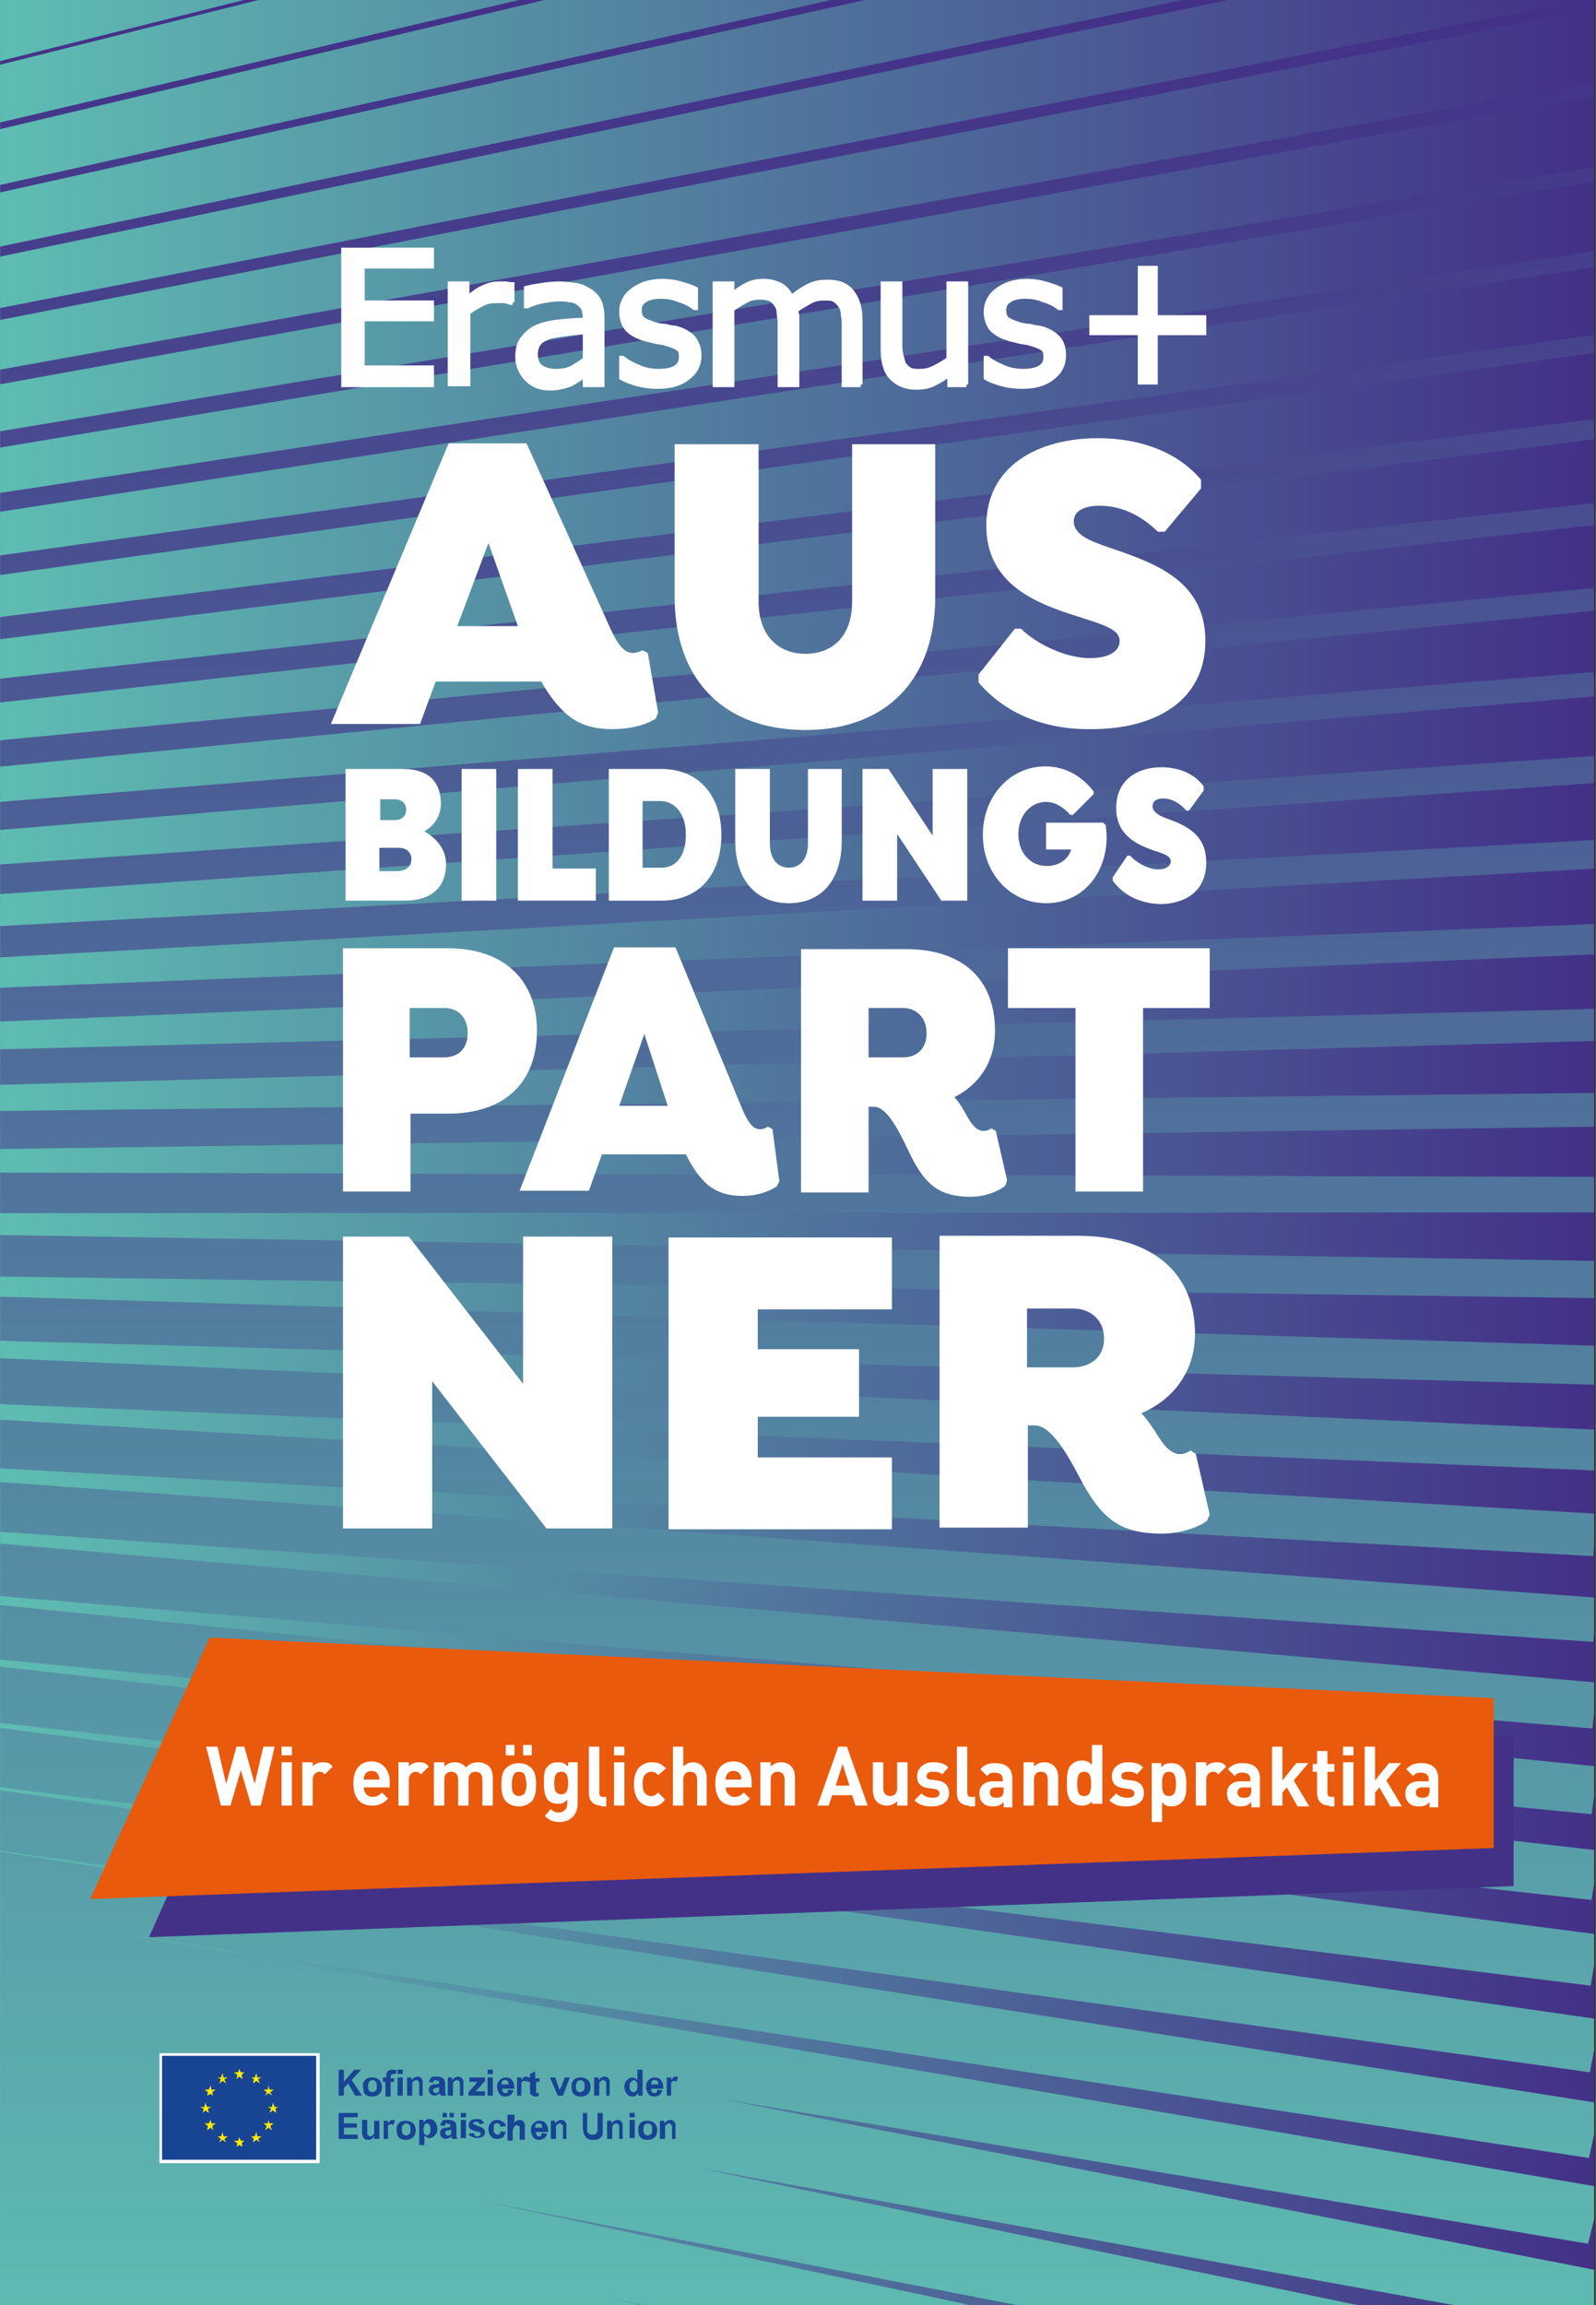 <?xml version="1.0" encoding="UTF-8"?>
<svg xmlns="http://www.w3.org/2000/svg" xmlns:xlink="http://www.w3.org/1999/xlink" version="1.1" width="1110" height="1603" viewBox="0 0 45372 65535"><rect x="0" y="0" width="45372" height="65535" fill="#333333" stroke="none"/><svg xmlns:xlink="http://www.w3.org/1999/xlink" version="1.1" id="Ebene_1" viewBox="0 0 184.3 266.2" style="enable-background:new 0 0 184.3 266.2;" space="preserve" width="45372" height="65535">
<style type="text/css">
	
		.st0{clip-path:url(#SVGID_00000127760115853262977760000015994371921129270452_);fill:url(#SVGID_00000018209846085374829500000017422002481177293244_);}
	.st1{clip-path:url(#SVGID_00000127760115853262977760000015994371921129270452_);}
	.st2{fill:url(#SVGID_00000047049926985915083750000014487255505615098284_);}
	.st3{fill:url(#SVGID_00000175312204841944766260000016858407778939786392_);}
	.st4{fill:url(#SVGID_00000162330155459644540770000005590937492663758736_);}
	.st5{fill:url(#SVGID_00000026135592117174136250000017242129494815796910_);}
	.st6{fill:url(#SVGID_00000101787928902021095440000015239683887790920068_);}
	.st7{fill:url(#SVGID_00000129897915135524899400000011681353536977389474_);}
	.st8{fill:url(#SVGID_00000060742707716072637800000001139460305085715335_);}
	.st9{fill:url(#SVGID_00000171702672287682874700000010467973761914015675_);}
	.st10{fill:url(#SVGID_00000121995728281003215060000007424623421972395652_);}
	.st11{fill:url(#SVGID_00000030480121543764845910000013872500725677278624_);}
	.st12{fill:url(#SVGID_00000163039807370422150600000004736657791010941057_);}
	.st13{fill:url(#SVGID_00000065777840803232484320000007035926579469045642_);}
	.st14{fill:url(#SVGID_00000057868324351182887830000001785349893543330445_);}
	.st15{fill:url(#SVGID_00000110448680525883627870000001021773388540819866_);}
	.st16{fill:url(#SVGID_00000078005590121523215810000006380947981185275269_);}
	.st17{fill:url(#SVGID_00000158714183376200644310000015532645052056973482_);}
	.st18{fill:url(#SVGID_00000090275653542201712000000013032685627786700972_);}
	.st19{fill:url(#SVGID_00000098943592160671412000000010166117627235905456_);}
	.st20{fill:url(#SVGID_00000167383112516389590240000003926521887545290922_);}
	.st21{fill:url(#SVGID_00000155133397348024414080000013699637256815197068_);}
	.st22{fill:url(#SVGID_00000071534045138772716090000002372070686868787617_);}
	.st23{fill:url(#SVGID_00000171692225626724810810000003783566540984830342_);}
	.st24{fill:url(#SVGID_00000122700641381635041270000000107124851993380023_);}
	.st25{fill:url(#SVGID_00000057146456141542057610000017029762909265308293_);}
	.st26{fill:url(#SVGID_00000100378666614016406980000011489520072166729401_);}
	.st27{fill:url(#SVGID_00000164499469642303057420000016863417678637675145_);}
	.st28{fill:url(#SVGID_00000090256962609720396110000018042203071549446820_);}
	.st29{fill:url(#SVGID_00000031196551005027065060000004006132101738386613_);}
	.st30{fill:url(#SVGID_00000123409178720045890140000005927975150764328872_);}
	.st31{fill:url(#SVGID_00000146464392240438955580000000006059044045966721_);}
	.st32{fill:#433188;}
	.st33{fill:#E95A0C;}
	.st34{fill:#FFFFFF;}
	.st35{fill:#FFFFFF;stroke:#FFFFFF;stroke-width:0.607;stroke-miterlimit:10;}
	.st36{fill:#174493;}
	.st37{fill:#FFEA00;}
	.st38{clip-path:url(#SVGID_00000113319859261170650080000016096016200051950480_);fill:#174493;}
</style>
<g>
	<defs>
		<rect id="SVGID_1_" width="184.1" height="266.2"/>
	</defs>
	
		<linearGradient id="SVGID_00000085233651149450177280000004435251467723133885_" gradientUnits="userSpaceOnUse" x1="0" y1="133.095" x2="184.138" y2="133.095">
		<stop offset="0" style="stop-color:#5EBDB2"/>
		<stop offset="0.538" style="stop-color:#4F6F9B"/>
		<stop offset="1" style="stop-color:#433088"/>
	</linearGradient>
	<use xlink:href="#SVGID_1_" style="overflow:visible;fill:url(#SVGID_00000085233651149450177280000004435251467723133885_);"/>
	<clipPath id="SVGID_00000013167177042324653750000002761894162171271590_">
		<use xlink:href="#SVGID_1_" style="overflow:visible;"/>
	</clipPath>
	
		<linearGradient id="SVGID_00000168118944955323683330000010508706567196461700_" gradientUnits="userSpaceOnUse" x1="0" y1="133.095" x2="184.138" y2="133.095">
		<stop offset="0" style="stop-color:#5EBDB2"/>
		<stop offset="0.538" style="stop-color:#4F6F9B"/>
		<stop offset="1" style="stop-color:#433088"/>
	</linearGradient>
	
		<rect style="clip-path:url(#SVGID_00000013167177042324653750000002761894162171271590_);fill:url(#SVGID_00000168118944955323683330000010508706567196461700_);" width="184.1" height="266.2"/>
	<g style="clip-path:url(#SVGID_00000013167177042324653750000002761894162171271590_);">
		
			<linearGradient id="SVGID_00000106855343130291991220000003136958318101519287_" gradientUnits="userSpaceOnUse" x1="91.449" y1="272.08" x2="91.449" y2="9.024319e-02">
			<stop offset="0" style="stop-color:#5EBDB2"/>
			<stop offset="0.538" style="stop-color:#4F6F9B"/>
			<stop offset="1" style="stop-color:#433088"/>
		</linearGradient>
		<polygon style="fill:url(#SVGID_00000106855343130291991220000003136958318101519287_);" points="99.8,289.1 183,308.7     185.4,301.3 85,277 183.1,298.8 185.4,291.5 70.5,265.4 183.2,288.9 185.3,281.8 55.8,254.2 183.3,279 185.2,272.1 80.4,250.3     183.4,269 185.1,262.3 83.4,242.4 183.4,259.1 185,252.6 12,223 183.5,249.2 184.9,242.9 -0.1,213.8 -1.8,220.9 0,221.1     -1.9,228.2 0,228.5 -2.1,235.5 0,235.9 -2.2,242.9 0,243.3 -2.3,250.2 0,250.7 -2.4,257.6 0,258.1 -2.5,264.9 0,265.5 -2.6,272.2     182.9,318.6 185.5,311   "/>
		
			<linearGradient id="SVGID_00000023967956417618583140000000612158242149681070_" gradientUnits="userSpaceOnUse" x1="91.546" y1="272.08" x2="91.546" y2="9.123805e-02">
			<stop offset="0" style="stop-color:#5EBDB2"/>
			<stop offset="0.538" style="stop-color:#4F6F9B"/>
			<stop offset="1" style="stop-color:#433088"/>
		</linearGradient>
		<polygon style="fill:url(#SVGID_00000023967956417618583140000000612158242149681070_);" points="184.8,233.2 -0.2,206.7     -1.7,213.5 183.6,239.3   "/>
		
			<linearGradient id="SVGID_00000044141724152802276010000006803271627515459500_" gradientUnits="userSpaceOnUse" x1="91.552" y1="272.079" x2="91.552" y2="9.320370e-02">
			<stop offset="0" style="stop-color:#5EBDB2"/>
			<stop offset="0.538" style="stop-color:#4F6F9B"/>
			<stop offset="1" style="stop-color:#433088"/>
		</linearGradient>
		<polygon style="fill:url(#SVGID_00000044141724152802276010000006803271627515459500_);" points="184.7,223.4 -0.3,199.5     -1.6,206.2 183.7,229.3   "/>
		
			<linearGradient id="SVGID_00000096045410977979163770000000381454982065850287_" gradientUnits="userSpaceOnUse" x1="91.566" y1="272.08" x2="91.566" y2="8.995710e-02">
			<stop offset="0" style="stop-color:#5EBDB2"/>
			<stop offset="0.538" style="stop-color:#4F6F9B"/>
			<stop offset="1" style="stop-color:#433088"/>
		</linearGradient>
		<polygon style="fill:url(#SVGID_00000096045410977979163770000000381454982065850287_);" points="184.7,213.7 -0.4,192.4     -1.5,198.8 183.8,219.4   "/>
		
			<linearGradient id="SVGID_00000041260914973180059640000016699530335890371489_" gradientUnits="userSpaceOnUse" x1="91.572" y1="272.08" x2="91.572" y2="8.874541e-02">
			<stop offset="0" style="stop-color:#5EBDB2"/>
			<stop offset="0.538" style="stop-color:#4F6F9B"/>
			<stop offset="1" style="stop-color:#433088"/>
		</linearGradient>
		<polygon style="fill:url(#SVGID_00000041260914973180059640000016699530335890371489_);" points="184.6,204 -0.5,185.3     -1.5,191.5 183.8,209.5   "/>
		
			<linearGradient id="SVGID_00000013884108240321072540000013390943565602814126_" gradientUnits="userSpaceOnUse" x1="91.585" y1="272.08" x2="91.585" y2="9.052387e-02">
			<stop offset="0" style="stop-color:#5EBDB2"/>
			<stop offset="0.538" style="stop-color:#4F6F9B"/>
			<stop offset="1" style="stop-color:#433088"/>
		</linearGradient>
		<polygon style="fill:url(#SVGID_00000013884108240321072540000013390943565602814126_);" points="184.5,194.3 -0.6,178.2     -1.4,184.2 183.9,199.6   "/>
		
			<linearGradient id="SVGID_00000129915727440081291910000002188428770136535953_" gradientUnits="userSpaceOnUse" x1="91.591" y1="272.081" x2="91.591" y2="8.818953e-02">
			<stop offset="0" style="stop-color:#5EBDB2"/>
			<stop offset="0.538" style="stop-color:#4F6F9B"/>
			<stop offset="1" style="stop-color:#433088"/>
		</linearGradient>
		<polygon style="fill:url(#SVGID_00000129915727440081291910000002188428770136535953_);" points="184.5,184.5 -0.6,171.1     -1.3,176.8 184,189.6   "/>
		
			<linearGradient id="SVGID_00000123428346483560508410000011068351248886111896_" gradientUnits="userSpaceOnUse" x1="91.601" y1="272.079" x2="91.601" y2="9.215140e-02">
			<stop offset="0" style="stop-color:#5EBDB2"/>
			<stop offset="0.538" style="stop-color:#4F6F9B"/>
			<stop offset="1" style="stop-color:#433088"/>
		</linearGradient>
		<polygon style="fill:url(#SVGID_00000123428346483560508410000011068351248886111896_);" points="184,179.7 184.4,174.8     -0.7,163.9 -1.2,169.5   "/>
		
			<linearGradient id="SVGID_00000112621392713946188720000001536362191907423920_" gradientUnits="userSpaceOnUse" x1="91.604" y1="272.075" x2="91.604" y2="9.787670e-02">
			<stop offset="0" style="stop-color:#5EBDB2"/>
			<stop offset="0.538" style="stop-color:#4F6F9B"/>
			<stop offset="1" style="stop-color:#433088"/>
		</linearGradient>
		<polygon style="fill:url(#SVGID_00000112621392713946188720000001536362191907423920_);" points="184.1,169.8 184.4,165.1     -0.8,156.8 -1.1,162.1   "/>
		
			<linearGradient id="SVGID_00000157265930760887634090000005914823127955723152_" gradientUnits="userSpaceOnUse" x1="91.614" y1="272.085" x2="91.614" y2="8.497775e-02">
			<stop offset="0" style="stop-color:#5EBDB2"/>
			<stop offset="0.538" style="stop-color:#4F6F9B"/>
			<stop offset="1" style="stop-color:#433088"/>
		</linearGradient>
		<polygon style="fill:url(#SVGID_00000157265930760887634090000005914823127955723152_);" points="184.1,159.9 184.3,155.4     -0.9,149.7 -1.1,154.8   "/>
		
			<linearGradient id="SVGID_00000114075890445485257530000007512391938088452018_" gradientUnits="userSpaceOnUse" x1="91.621" y1="272.079" x2="91.621" y2="9.289968e-02">
			<stop offset="0" style="stop-color:#5EBDB2"/>
			<stop offset="0.538" style="stop-color:#4F6F9B"/>
			<stop offset="1" style="stop-color:#433088"/>
		</linearGradient>
		<polygon style="fill:url(#SVGID_00000114075890445485257530000007512391938088452018_);" points="184.2,149.9 184.3,145.6     -0.9,142.6 -1,147.4   "/>
		
			<linearGradient id="SVGID_00000085931869819892293660000009066007120542181025_" gradientUnits="userSpaceOnUse" x1="91.63" y1="272.183" x2="91.63" y2="-1.838017e-02">
			<stop offset="0" style="stop-color:#5EBDB2"/>
			<stop offset="0.538" style="stop-color:#4F6F9B"/>
			<stop offset="1" style="stop-color:#433088"/>
		</linearGradient>
		<polygon style="fill:url(#SVGID_00000085931869819892293660000009066007120542181025_);" points="-1,140.1 184.2,140 184.2,135.9     -1,135.4   "/>
		
			<linearGradient id="SVGID_00000029733932929971445370000008995890904057664904_" gradientUnits="userSpaceOnUse" x1="91.624" y1="272.083" x2="91.624" y2="8.139320e-02">
			<stop offset="0" style="stop-color:#5EBDB2"/>
			<stop offset="0.538" style="stop-color:#4F6F9B"/>
			<stop offset="1" style="stop-color:#433088"/>
		</linearGradient>
		<polygon style="fill:url(#SVGID_00000029733932929971445370000008995890904057664904_);" points="184.2,126.2 -1,128.3     -0.9,132.7 184.3,130.1   "/>
		
			<linearGradient id="SVGID_00000126303577328916518160000009714365503741511300_" gradientUnits="userSpaceOnUse" x1="91.617" y1="272.08" x2="91.617" y2="8.436081e-02">
			<stop offset="0" style="stop-color:#5EBDB2"/>
			<stop offset="0.538" style="stop-color:#4F6F9B"/>
			<stop offset="1" style="stop-color:#433088"/>
		</linearGradient>
		<polygon style="fill:url(#SVGID_00000126303577328916518160000009714365503741511300_);" points="184.1,116.5 -1.1,121.2     -0.9,125.3 184.3,120.2   "/>
		
			<linearGradient id="SVGID_00000083073741795320371420000000791025212257332613_" gradientUnits="userSpaceOnUse" x1="91.611" y1="272.072" x2="91.611" y2="8.874112e-02">
			<stop offset="0" style="stop-color:#5EBDB2"/>
			<stop offset="0.538" style="stop-color:#4F6F9B"/>
			<stop offset="1" style="stop-color:#433088"/>
		</linearGradient>
		<polygon style="fill:url(#SVGID_00000083073741795320371420000000791025212257332613_);" points="184.1,106.7 -1.1,114.1     -0.8,118 184.3,110.2   "/>
		
			<linearGradient id="SVGID_00000021078363386924587990000004470993240366328461_" gradientUnits="userSpaceOnUse" x1="91.608" y1="272.072" x2="91.608" y2="8.945270e-02">
			<stop offset="0" style="stop-color:#5EBDB2"/>
			<stop offset="0.538" style="stop-color:#4F6F9B"/>
			<stop offset="1" style="stop-color:#433088"/>
		</linearGradient>
		<polygon style="fill:url(#SVGID_00000021078363386924587990000004470993240366328461_);" points="184.1,97 -1.1,107 -0.8,110.6     184.3,100.3   "/>
		
			<linearGradient id="SVGID_00000124150796857618680450000013267096484652148369_" gradientUnits="userSpaceOnUse" x1="91.604" y1="272.076" x2="91.604" y2="8.897051e-02">
			<stop offset="0" style="stop-color:#5EBDB2"/>
			<stop offset="0.538" style="stop-color:#4F6F9B"/>
			<stop offset="1" style="stop-color:#433088"/>
		</linearGradient>
		<polygon style="fill:url(#SVGID_00000124150796857618680450000013267096484652148369_);" points="184.1,87.3 -1.2,99.9     -0.8,103.3 184.4,90.4   "/>
		
			<linearGradient id="SVGID_00000074427610772633136920000003739535547181727414_" gradientUnits="userSpaceOnUse" x1="91.604" y1="272.076" x2="91.604" y2="8.837980e-02">
			<stop offset="0" style="stop-color:#5EBDB2"/>
			<stop offset="0.538" style="stop-color:#4F6F9B"/>
			<stop offset="1" style="stop-color:#433088"/>
		</linearGradient>
		<polygon style="fill:url(#SVGID_00000074427610772633136920000003739535547181727414_);" points="184,77.6 -1.2,92.7 -0.7,95.9     184.4,80.4   "/>
		
			<linearGradient id="SVGID_00000110468474832150512050000013529392226388389511_" gradientUnits="userSpaceOnUse" x1="91.604" y1="272.081" x2="91.604" y2="8.477510e-02">
			<stop offset="0" style="stop-color:#5EBDB2"/>
			<stop offset="0.538" style="stop-color:#4F6F9B"/>
			<stop offset="1" style="stop-color:#433088"/>
		</linearGradient>
		<polygon style="fill:url(#SVGID_00000110468474832150512050000013529392226388389511_);" points="184,67.9 -1.2,85.6 -0.7,88.6     184.4,70.5   "/>
		
			<linearGradient id="SVGID_00000013888563671345809550000002981619216329318054_" gradientUnits="userSpaceOnUse" x1="91.598" y1="272.081" x2="91.598" y2="8.479313e-02">
			<stop offset="0" style="stop-color:#5EBDB2"/>
			<stop offset="0.538" style="stop-color:#4F6F9B"/>
			<stop offset="1" style="stop-color:#433088"/>
		</linearGradient>
		<polygon style="fill:url(#SVGID_00000013888563671345809550000002981619216329318054_);" points="184,58.1 -1.2,78.5 -0.7,81.2     184.4,60.6   "/>
		
			<linearGradient id="SVGID_00000147216409864530867600000015183042480161556390_" gradientUnits="userSpaceOnUse" x1="91.601" y1="272.075" x2="91.601" y2="8.719165e-02">
			<stop offset="0" style="stop-color:#5EBDB2"/>
			<stop offset="0.538" style="stop-color:#4F6F9B"/>
			<stop offset="1" style="stop-color:#433088"/>
		</linearGradient>
		<polygon style="fill:url(#SVGID_00000147216409864530867600000015183042480161556390_);" points="184.4,50.7 184,48.4 -1.2,71.4     -0.7,73.9   "/>
		
			<linearGradient id="SVGID_00000065046047953380402910000005172201475349067947_" gradientUnits="userSpaceOnUse" x1="91.601" y1="272.074" x2="91.601" y2="8.782559e-02">
			<stop offset="0" style="stop-color:#5EBDB2"/>
			<stop offset="0.538" style="stop-color:#4F6F9B"/>
			<stop offset="1" style="stop-color:#433088"/>
		</linearGradient>
		<polygon style="fill:url(#SVGID_00000065046047953380402910000005172201475349067947_);" points="184.4,40.7 184,38.7 -1.2,64.3     -0.7,66.5   "/>
		
			<linearGradient id="SVGID_00000116205400376796140240000015663165615487983027_" gradientUnits="userSpaceOnUse" x1="91.601" y1="272.075" x2="91.601" y2="8.779812e-02">
			<stop offset="0" style="stop-color:#5EBDB2"/>
			<stop offset="0.538" style="stop-color:#4F6F9B"/>
			<stop offset="1" style="stop-color:#433088"/>
		</linearGradient>
		<polygon style="fill:url(#SVGID_00000116205400376796140240000015663165615487983027_);" points="184.4,30.8 184,29 -1.2,57.1     -0.7,59.2   "/>
		
			<linearGradient id="SVGID_00000183235941689123765900000011544329628199795087_" gradientUnits="userSpaceOnUse" x1="91.601" y1="272.079" x2="91.601" y2="8.706346e-02">
			<stop offset="0" style="stop-color:#5EBDB2"/>
			<stop offset="0.538" style="stop-color:#4F6F9B"/>
			<stop offset="1" style="stop-color:#433088"/>
		</linearGradient>
		<polygon style="fill:url(#SVGID_00000183235941689123765900000011544329628199795087_);" points="184.4,20.9 184,19.3 -1.2,50     -0.7,51.8   "/>
		
			<linearGradient id="SVGID_00000056401663299134787640000016384143117929619855_" gradientUnits="userSpaceOnUse" x1="91.604" y1="272.08" x2="91.604" y2="8.705773e-02">
			<stop offset="0" style="stop-color:#5EBDB2"/>
			<stop offset="0.538" style="stop-color:#4F6F9B"/>
			<stop offset="1" style="stop-color:#433088"/>
		</linearGradient>
		<polygon style="fill:url(#SVGID_00000056401663299134787640000016384143117929619855_);" points="184.4,11 184,9.5 -1.2,42.9     -0.7,44.5   "/>
		
			<linearGradient id="SVGID_00000076603382493654371900000004649152522132541827_" gradientUnits="userSpaceOnUse" x1="91.604" y1="272.076" x2="91.604" y2="8.718882e-02">
			<stop offset="0" style="stop-color:#5EBDB2"/>
			<stop offset="0.538" style="stop-color:#4F6F9B"/>
			<stop offset="1" style="stop-color:#433088"/>
		</linearGradient>
		<polygon style="fill:url(#SVGID_00000076603382493654371900000004649152522132541827_);" points="184.4,1 184,-0.2 -1.2,35.8     -0.8,37.1   "/>
		
			<linearGradient id="SVGID_00000144338053039372156930000006851889364001768837_" gradientUnits="userSpaceOnUse" x1="91.608" y1="272.075" x2="91.608" y2="8.700173e-02">
			<stop offset="0" style="stop-color:#5EBDB2"/>
			<stop offset="0.538" style="stop-color:#4F6F9B"/>
			<stop offset="1" style="stop-color:#433088"/>
		</linearGradient>
		<polygon style="fill:url(#SVGID_00000144338053039372156930000006851889364001768837_);" points="184.4,-8.9 184.1,-9.9     -1.1,28.7 -0.8,29.8   "/>
		
			<linearGradient id="SVGID_00000031894728222632212850000014079557865520224926_" gradientUnits="userSpaceOnUse" x1="91.611" y1="272.077" x2="91.611" y2="8.696473e-02">
			<stop offset="0" style="stop-color:#5EBDB2"/>
			<stop offset="0.538" style="stop-color:#4F6F9B"/>
			<stop offset="1" style="stop-color:#433088"/>
		</linearGradient>
		<polygon style="fill:url(#SVGID_00000031894728222632212850000014079557865520224926_);" points="184.3,-18.8 184.1,-19.6     -1.1,21.6 -0.8,22.4   "/>
		
			<linearGradient id="SVGID_00000009554015994126870400000002915963747136096135_" gradientUnits="userSpaceOnUse" x1="91.617" y1="272.078" x2="91.617" y2="8.753497e-02">
			<stop offset="0" style="stop-color:#5EBDB2"/>
			<stop offset="0.538" style="stop-color:#4F6F9B"/>
			<stop offset="1" style="stop-color:#433088"/>
		</linearGradient>
		<polygon style="fill:url(#SVGID_00000009554015994126870400000002915963747136096135_);" points="184.3,-28.8 184.1,-29.3     -1.1,14.4 -0.8,15.1   "/>
		
			<linearGradient id="SVGID_00000105396103291355073770000002151649182532365229_" gradientUnits="userSpaceOnUse" x1="91.617" y1="272.075" x2="91.617" y2="8.712082e-02">
			<stop offset="0" style="stop-color:#5EBDB2"/>
			<stop offset="0.538" style="stop-color:#4F6F9B"/>
			<stop offset="1" style="stop-color:#433088"/>
		</linearGradient>
		<polygon style="fill:url(#SVGID_00000105396103291355073770000002151649182532365229_);" points="184.3,-38.7 184.2,-39.1 -1,7.3     -0.9,7.7   "/>
	</g>
</g>
<g>
	<polygon class="st32" points="30.6,193.5 174.8,200.5 174.8,217.8 17.2,223.7  "/>
	<polygon class="st33" points="24.2,189.1 172.5,196.1 172.5,213.4 10.4,219.3  "/>
	<g>
		<path class="st34" d="M30.1,208.5H29l-1.2-4.1l-1.2,4.1h-1.1l-1.7-6.8h1.3l1,4.3l1.2-4.3h0.9l1.2,4.3l1-4.3h1.3L30.1,208.5z"/>
		<path class="st34" d="M32.5,202.7v-1h1.2v1H32.5z M32.5,208.5v-5h1.2v5H32.5z"/>
		<path class="st34" d="M37.5,204.9c-0.2-0.2-0.3-0.3-0.6-0.3c-0.4,0-0.8,0.3-0.8,0.9v3h-1.2v-5h1.2v0.5c0.2-0.3,0.7-0.5,1.2-0.5    c0.5,0,0.8,0.1,1.1,0.5L37.5,204.9z"/>
		<path class="st34" d="M42,206.4c0,0.6,0.4,1.1,1,1.1c0.5,0,0.8-0.2,1.1-0.5l0.7,0.7c-0.5,0.5-0.9,0.8-1.8,0.8    c-1.1,0-2.2-0.5-2.2-2.6c0-1.6,0.8-2.5,2.1-2.5c1.3,0,2.1,1,2.1,2.4v0.6H42z M43.7,205c-0.1-0.3-0.4-0.5-0.8-0.5    c-0.4,0-0.7,0.2-0.8,0.5c-0.1,0.2-0.1,0.3-0.1,0.5h1.8C43.8,205.3,43.8,205.2,43.7,205z"/>
		<path class="st34" d="M48.6,204.9c-0.2-0.2-0.3-0.3-0.6-0.3c-0.4,0-0.8,0.3-0.8,0.9v3h-1.2v-5h1.2v0.5c0.2-0.3,0.7-0.5,1.2-0.5    c0.5,0,0.8,0.1,1.1,0.5L48.6,204.9z"/>
		<path class="st34" d="M55.7,208.5v-3c0-0.7-0.4-0.9-0.8-0.9c-0.4,0-0.8,0.2-0.8,0.9v3h-1.2v-3c0-0.7-0.4-0.9-0.8-0.9    c-0.4,0-0.8,0.2-0.8,0.9v3h-1.2v-5h1.2v0.5c0.3-0.3,0.7-0.5,1.2-0.5c0.5,0,1,0.2,1.3,0.6c0.4-0.4,0.8-0.6,1.4-0.6    c0.5,0,0.9,0.2,1.2,0.4c0.4,0.4,0.5,0.9,0.5,1.4v3.2H55.7z"/>
		<path class="st34" d="M61.4,208c-0.3,0.3-0.8,0.6-1.5,0.6c-0.7,0-1.2-0.3-1.5-0.6c-0.4-0.5-0.5-1-0.5-1.9c0-0.9,0.1-1.5,0.5-1.9    c0.3-0.3,0.8-0.6,1.5-0.6c0.7,0,1.2,0.3,1.5,0.6c0.4,0.5,0.5,1,0.5,1.9C61.9,206.9,61.8,207.5,61.4,208z M58.4,202.7v-1.2h1v1.2    H58.4z M60.5,204.8c-0.1-0.1-0.3-0.2-0.6-0.2s-0.4,0.1-0.5,0.2c-0.2,0.3-0.3,0.7-0.3,1.2c0,0.5,0,1,0.3,1.2    c0.1,0.1,0.3,0.2,0.5,0.2s0.4-0.1,0.6-0.2c0.2-0.3,0.3-0.7,0.3-1.2C60.7,205.5,60.7,205.1,60.5,204.8z M60.4,202.7v-1.2h1v1.2    H60.4z"/>
		<path class="st34" d="M64.6,210.4c-0.7,0-1.2-0.2-1.7-0.7l0.7-0.8c0.3,0.3,0.5,0.4,0.9,0.4c0.7,0,1-0.5,1-1v-0.5    c-0.3,0.4-0.7,0.5-1.1,0.5c-0.5,0-0.9-0.2-1.1-0.4c-0.4-0.5-0.5-1.1-0.5-2c0-0.9,0-1.5,0.5-2c0.3-0.3,0.7-0.4,1.1-0.4    c0.5,0,0.8,0.1,1.2,0.5v-0.5h1.1v4.8C66.7,209.5,65.9,210.4,64.6,210.4z M64.8,204.6c-0.7,0-0.8,0.6-0.8,1.3s0.1,1.3,0.8,1.3    c0.7,0,0.8-0.6,0.8-1.3S65.5,204.6,64.8,204.6z"/>
		<path class="st34" d="M69.4,208.5c-1,0-1.4-0.7-1.4-1.4v-5.4h1.2v5.3c0,0.3,0.1,0.5,0.4,0.5H70v1.1H69.4z"/>
		<path class="st34" d="M70.9,202.7v-1h1.2v1H70.9z M70.9,208.5v-5h1.2v5H70.9z"/>
		<path class="st34" d="M75.3,208.6c-0.9,0-2.1-0.5-2.1-2.6c0-2,1.2-2.5,2.1-2.5c0.7,0,1.1,0.2,1.6,0.7L76,205    c-0.2-0.3-0.5-0.4-0.8-0.4c-0.3,0-0.5,0.1-0.7,0.3c-0.2,0.2-0.3,0.6-0.3,1.1s0.1,0.9,0.3,1.1c0.2,0.2,0.4,0.3,0.7,0.3    c0.3,0,0.5-0.1,0.8-0.4l0.8,0.8C76.4,208.4,75.9,208.6,75.3,208.6z"/>
		<path class="st34" d="M80.5,208.5v-3c0-0.7-0.4-0.9-0.8-0.9c-0.4,0-0.8,0.2-0.8,0.9v3h-1.2v-6.8h1.2v2.3c0.3-0.3,0.7-0.5,1.1-0.5    c1,0,1.6,0.8,1.6,1.8v3.2H80.5z"/>
		<path class="st34" d="M83.8,206.4c0,0.6,0.4,1.1,1,1.1c0.5,0,0.8-0.2,1.1-0.5l0.7,0.7c-0.5,0.5-0.9,0.8-1.8,0.8    c-1.1,0-2.2-0.5-2.2-2.6c0-1.6,0.8-2.5,2.1-2.5c1.3,0,2.1,1,2.1,2.4v0.6H83.8z M85.5,205c-0.1-0.3-0.4-0.5-0.8-0.5    c-0.4,0-0.7,0.2-0.8,0.5c-0.1,0.2-0.1,0.3-0.1,0.5h1.8C85.6,205.3,85.6,205.2,85.5,205z"/>
		<path class="st34" d="M90.6,208.5v-3c0-0.7-0.4-0.9-0.8-0.9c-0.4,0-0.8,0.2-0.8,0.9v3h-1.2v-5H89v0.5c0.3-0.3,0.7-0.5,1.2-0.5    c0.5,0,0.9,0.2,1.1,0.4c0.4,0.4,0.5,0.9,0.5,1.4v3.2H90.6z"/>
		<path class="st34" d="M98.8,208.5l-0.4-1.2h-2.3l-0.4,1.2h-1.3l2.4-6.8h1l2.4,6.8H98.8z M97.3,203.7l-0.8,2.5h1.6L97.3,203.7z"/>
		<path class="st34" d="M103.6,208.5v-0.5c-0.3,0.3-0.7,0.5-1.2,0.5c-0.5,0-0.9-0.2-1.1-0.4c-0.4-0.4-0.5-0.9-0.5-1.4v-3.2h1.2v3    c0,0.7,0.4,0.9,0.8,0.9c0.4,0,0.8-0.2,0.8-0.9v-3h1.2v5H103.6z"/>
		<path class="st34" d="M107.6,208.6c-0.7,0-1.4-0.1-2-0.7l0.8-0.8c0.4,0.4,0.9,0.5,1.3,0.5c0.4,0,0.8-0.1,0.8-0.5    c0-0.2-0.1-0.4-0.5-0.5l-0.7-0.1c-0.9-0.1-1.4-0.5-1.4-1.4c0-1,0.9-1.6,1.8-1.6c0.7,0,1.4,0.1,1.8,0.6l-0.7,0.8    c-0.3-0.3-0.7-0.3-1.1-0.3c-0.5,0-0.7,0.2-0.7,0.5c0,0.2,0.1,0.4,0.5,0.4l0.7,0.1c0.9,0.1,1.4,0.6,1.4,1.5    C109.6,208.1,108.7,208.6,107.6,208.6z"/>
		<path class="st34" d="M111.9,208.5c-1,0-1.4-0.7-1.4-1.4v-5.4h1.2v5.3c0,0.3,0.1,0.5,0.4,0.5h0.5v1.1H111.9z"/>
		<path class="st34" d="M115.9,208.5v-0.4c-0.3,0.3-0.6,0.5-1.2,0.5c-0.5,0-0.9-0.1-1.2-0.4c-0.3-0.3-0.4-0.7-0.4-1.1    c0-0.8,0.5-1.4,1.6-1.4h1.1v-0.2c0-0.5-0.3-0.8-0.9-0.8c-0.5,0-0.7,0.1-0.9,0.4l-0.8-0.8c0.5-0.5,0.9-0.7,1.7-0.7    c1.3,0,2,0.6,2,1.8v3.3H115.9z M115.9,206.4h-0.9c-0.4,0-0.7,0.2-0.7,0.6c0,0.3,0.2,0.6,0.7,0.6c0.3,0,0.5,0,0.7-0.2    c0.1-0.1,0.2-0.3,0.2-0.6V206.4z"/>
		<path class="st34" d="M121,208.5v-3c0-0.7-0.4-0.9-0.8-0.9c-0.4,0-0.8,0.2-0.8,0.9v3h-1.2v-5h1.2v0.5c0.3-0.3,0.7-0.5,1.2-0.5    c0.5,0,0.9,0.2,1.1,0.4c0.4,0.4,0.5,0.9,0.5,1.4v3.2H121z"/>
		<path class="st34" d="M126.1,208.5v-0.5c-0.3,0.4-0.7,0.5-1.2,0.5c-0.5,0-0.9-0.2-1.2-0.5c-0.5-0.5-0.5-1.4-0.5-2.1    c0-0.7,0-1.6,0.5-2.1c0.3-0.3,0.7-0.5,1.2-0.5c0.5,0,0.8,0.1,1.2,0.5v-2.3h1.2v6.8H126.1z M125.2,204.6c-0.7,0-0.8,0.6-0.8,1.4    c0,0.8,0.1,1.4,0.8,1.4c0.7,0,0.8-0.6,0.8-1.4C126,205.2,125.9,204.6,125.2,204.6z"/>
		<path class="st34" d="M130.1,208.6c-0.7,0-1.4-0.1-2-0.7l0.8-0.8c0.4,0.4,0.9,0.5,1.3,0.5c0.4,0,0.8-0.1,0.8-0.5    c0-0.2-0.1-0.4-0.5-0.5l-0.7-0.1c-0.9-0.1-1.4-0.5-1.4-1.4c0-1,0.9-1.6,1.8-1.6c0.7,0,1.4,0.1,1.8,0.6l-0.7,0.8    c-0.3-0.3-0.7-0.3-1.1-0.3c-0.5,0-0.7,0.2-0.7,0.5c0,0.2,0.1,0.4,0.5,0.4l0.7,0.1c0.9,0.1,1.4,0.6,1.4,1.5    C132.1,208.1,131.2,208.6,130.1,208.6z"/>
		<path class="st34" d="M136.5,208.1c-0.3,0.3-0.7,0.5-1.2,0.5c-0.5,0-0.8-0.1-1.1-0.5v2.3H133v-6.8h1.1v0.5    c0.3-0.4,0.7-0.5,1.2-0.5c0.5,0,0.9,0.2,1.2,0.5c0.5,0.5,0.5,1.4,0.5,2.1C137,206.8,137,207.6,136.5,208.1z M135,204.6    c-0.7,0-0.8,0.6-0.8,1.4c0,0.8,0.1,1.4,0.8,1.4c0.7,0,0.8-0.6,0.8-1.4C135.8,205.2,135.7,204.6,135,204.6z"/>
		<path class="st34" d="M140.7,204.9c-0.2-0.2-0.3-0.3-0.6-0.3c-0.4,0-0.8,0.3-0.8,0.9v3h-1.2v-5h1.2v0.5c0.2-0.3,0.7-0.5,1.2-0.5    c0.5,0,0.8,0.1,1.1,0.5L140.7,204.9z"/>
		<path class="st34" d="M144.5,208.5v-0.4c-0.3,0.3-0.6,0.5-1.2,0.5c-0.5,0-0.9-0.1-1.2-0.4c-0.3-0.3-0.4-0.7-0.4-1.1    c0-0.8,0.5-1.4,1.6-1.4h1.1v-0.2c0-0.5-0.3-0.8-0.9-0.8c-0.5,0-0.7,0.1-0.9,0.4l-0.8-0.8c0.5-0.5,0.9-0.7,1.7-0.7    c1.3,0,2,0.6,2,1.8v3.3H144.5z M144.5,206.4h-0.9c-0.4,0-0.7,0.2-0.7,0.6c0,0.3,0.2,0.6,0.7,0.6c0.3,0,0.5,0,0.7-0.2    c0.1-0.1,0.2-0.3,0.2-0.6V206.4z"/>
		<path class="st34" d="M149.8,208.5l-1.2-2.1l-0.5,0.6v1.5h-1.2v-6.8h1.2v3.9l1.6-2h1.4l-1.7,2l1.8,3H149.8z"/>
		<path class="st34" d="M153.5,208.5c-1,0-1.4-0.7-1.4-1.4v-2.5h-0.5v-0.9h0.5v-1.5h1.2v1.5h0.8v0.9h-0.8v2.4c0,0.3,0.1,0.5,0.4,0.5    h0.4v1.1H153.5z"/>
		<path class="st34" d="M155.1,202.7v-1h1.2v1H155.1z M155.1,208.5v-5h1.2v5H155.1z"/>
		<path class="st34" d="M160.5,208.5l-1.2-2.1l-0.5,0.6v1.5h-1.2v-6.8h1.2v3.9l1.6-2h1.4l-1.7,2l1.8,3H160.5z"/>
		<path class="st34" d="M165.1,208.5v-0.4c-0.3,0.3-0.6,0.5-1.2,0.5c-0.5,0-0.9-0.1-1.2-0.4c-0.3-0.3-0.4-0.7-0.4-1.1    c0-0.8,0.5-1.4,1.6-1.4h1.1v-0.2c0-0.5-0.3-0.8-0.9-0.8c-0.5,0-0.7,0.1-0.9,0.4l-0.8-0.8c0.5-0.5,0.9-0.7,1.7-0.7    c1.3,0,2,0.6,2,1.8v3.3H165.1z M165.1,206.4h-0.9c-0.4,0-0.7,0.2-0.7,0.6c0,0.3,0.2,0.6,0.7,0.6c0.3,0,0.5,0,0.7-0.2    c0.1-0.1,0.2-0.3,0.2-0.6V206.4z"/>
	</g>
</g>
<g>
	<g>
		<path class="st34" d="M51.5,99.8c0,2.4-1.4,4.2-4.8,4.2h-6.8V88.8h6.6c3.3,0,4.4,1.8,4.4,4c0,1.6-0.9,2.6-1.9,3.2    C50.2,96.7,51.5,97.9,51.5,99.8z M45.6,92.3h-1.7v2.4h1.7c0.7,0,1.3-0.4,1.3-1.2S46.3,92.3,45.6,92.3z M47.5,99.2    c0-0.8-0.6-1.3-1.5-1.3h-2.2v2.7h2.2C47,100.5,47.5,100,47.5,99.2z"/>
		<path class="st34" d="M57.3,88.8V104h-4V88.8H57.3z"/>
		<path class="st34" d="M68.8,104h-9V88.8h4v11.5h5V104z"/>
		<path class="st34" d="M88.9,88.8v8.6c0,1.8,0.9,2.8,2.2,2.8c1.3,0,2.2-1,2.2-2.8v-8.6h3.9v8.3c0,4.6-2.4,7.2-6.1,7.2    s-6.2-2.6-6.2-7.2v-8.3H88.9z"/>
		<path class="st34" d="M111.7,88.8V104h-3l-5.1-7.7v7.7h-4V88.8h3l5.1,7.7v-7.7H111.7z"/>
		<path class="st34" d="M127.8,96.6c0,4.3-2.8,7.7-7,7.7c-4.1,0-7.3-3.4-7.3-7.9c0-4.5,3.2-7.9,7.2-7.9c2.4,0,4.3,1.2,5.6,2.9v0.3    l-2.4,2.4h-0.3c-0.7-0.8-1.7-1.5-2.8-1.5c-1.8,0-3.2,1.6-3.2,3.7c0,2.1,1.3,3.7,3.3,3.7c1.2,0,2.4-0.6,2.8-1.9h-2.9V95h6.6    l0.3,0.3C127.7,95.6,127.8,96.2,127.8,96.6z"/>
		<path class="st34" d="M128.5,101.7v-0.4l1.7-2.5h0.3c0.7,0.8,2.1,1.6,3.3,1.6c0.8,0,1.4-0.4,1.4-0.9c0-0.7-0.8-0.9-2-1.3    c-2-0.7-4.3-1.8-4.3-4.9c0-3.2,2.4-4.7,5.2-4.7c2,0,3.8,0.7,4.9,2.2v0.5l-1.7,2.3H137c-0.5-0.6-1.5-1.4-2.7-1.4    c-0.7,0-1.2,0.3-1.2,0.9c0,0.7,0.8,1.1,1.6,1.4c2.2,0.8,4.6,1.8,4.6,5.1c0,3.3-2.4,4.8-5.4,4.8    C131.9,104.3,129.9,103.6,128.5,101.7z"/>
		<path class="st34" d="M62,119c0,5.8-3.5,9.6-10.3,9.6h-4.3v9h-7.8v-28.1h12.1C58.3,109.5,62,113.3,62,119z M54,119.3    c0-1.9-1.2-2.9-2.7-2.9h-4v5.7h4C52.8,122.1,54,121.2,54,119.3z"/>
		<path class="st34" d="M116.3,136.3l-0.2,0.6c-0.8,0.7-2.4,1.3-4,1.3c-3.5,0-5.2-1.3-6.9-4.7c-0.9-1.8-2.5-5.7-4.3-5.7h-0.6v9.9    h-7.8v-28.1h12.1c6.7,0,10.3,3.6,10.3,9.4c0,3.7-1.9,6.3-4.7,7.7c0.4,0.4,0.8,1,1.2,1.7c0.6,1.1,1.2,2.2,2.2,2.2    c0.4,0,0.7-0.2,0.9-0.3l0.5,0.3L116.3,136.3z M104.3,122.1c1.5,0,2.7-0.9,2.7-2.8c0-1.9-1.3-2.9-2.7-2.9h-4v5.7H104.3z"/>
		<path class="st34" d="M132,116.4v21.2h-7.8v-21.2h-7.8v-6.9h23.3v6.9H132z"/>
		<path class="st34" d="M76,82.3L75.7,83c-1.3,0.8-3.1,1.2-5,1.2c-2.1,0-3.7-0.5-5-1.5c-1.1-0.9-2.2-2.2-3.2-4H50.3l-1.8,4.9H38.2    l13.6-32.4h9l9.6,21.2c1.1,2.5,1.9,3,2.7,3c0.4,0,0.9-0.2,1.1-0.3l0.6,0.3L76,82.3z M52.8,72.3h7l-3.4-9.6L52.8,72.3z"/>
		<path class="st34" d="M87.6,51.3v18.2c0,3.8,2.2,6,5.4,6c3.2,0,5.4-2.1,5.4-6V51.3h9.6v17.6c0,9.7-5.8,15.4-15,15.4    c-9.2,0-15.1-5.6-15.1-15.4V51.3H87.6z"/>
		<path class="st34" d="M113,78.8v-0.9l4.2-5.3h0.7c1.7,1.7,5.1,3.4,8,3.4c2,0,3.4-0.7,3.4-2c0-1.4-2.1-1.9-4.8-2.8    c-4.8-1.5-10.6-3.7-10.6-10.5c0-6.9,6-10.1,12.9-10.1c4.9,0,9.2,1.6,11.9,4.8v1l-4.2,5h-0.8c-1.3-1.3-3.6-3-6.7-3    c-1.8,0-3,0.6-3,1.8c0,1.6,2,2.3,4,3c5.3,1.8,11.2,3.8,11.2,10.8c0,7-5.9,10.2-13.1,10.2C121.2,84.3,116.3,82.7,113,78.8z"/>
		<path class="st34" d="M83.3,96.4c0,4.6-2.6,7.6-6.9,7.6h-6.1V88.8h6.1C80.7,88.8,83.3,91.9,83.3,96.4z M79.2,96.4    c0-2.5-1.3-3.9-3-3.9h-2v7.7h2C78,100.3,79.2,98.9,79.2,96.4z"/>
		<path class="st34" d="M90,136.4l-0.3,0.6c-1.1,0.7-2.4,1.1-4,1.1c-1.6,0-2.9-0.4-4-1.3c-0.9-0.8-1.7-1.9-2.5-3.5h-9.7l-1.5,4.2H60    l10.9-28.1h7.1l7.6,18.4c0.9,2.2,1.5,2.6,2.2,2.6c0.4,0,0.7-0.2,0.9-0.3l0.5,0.3L90,136.4z M71.5,127.7h5.6l-2.7-8.3L71.5,127.7z"/>
		<path class="st34" d="M70.7,142.8v33.7h-7.6l-13.2-17v17H39.6v-33.7h7.6l13.2,17v-17H70.7z"/>
		<path class="st34" d="M87.5,151.1v4.7h11.7v7.8H87.5v4.7H103v8.3H77.2v-33.7H103v8.3H87.5z"/>
		<path class="st34" d="M139.7,174.9l-0.3,0.7c-1,0.8-3.2,1.5-5.2,1.5c-4.7,0-6.8-1.6-9.1-5.7c-1.2-2.2-3.4-6.8-5.6-6.8h-0.8v11.8    h-10.2v-33.7h15.9c8.8,0,13.6,4.4,13.6,11.3c0,4.4-2.5,7.6-6.2,9.2c0.5,0.5,1,1.2,1.6,2.1c0.8,1.3,1.6,2.6,2.9,2.6    c0.5,0,0.9-0.2,1.2-0.4l0.6,0.4L139.7,174.9z M123.9,157.9c1.9,0,3.6-1.1,3.6-3.3c0-2.3-1.7-3.5-3.6-3.5h-5.3v6.8H123.9z"/>
	</g>
	<g>
		<path class="st35" d="M49.7,44.4H39.7V28.9h10.1v1.8h-8V35h8v1.8h-8v5.7h8V44.4z"/>
		<path class="st35" d="M59.2,34.9h-0.1c-0.3-0.1-0.6-0.1-0.8-0.2c-0.3,0-0.6,0-1,0c-0.6,0-1.2,0.1-1.7,0.4c-0.6,0.3-1.1,0.6-1.6,1    v8.2H52V32.8h1.9v1.7c0.8-0.6,1.4-1.1,2-1.3c0.6-0.3,1.2-0.4,1.8-0.4c0.3,0,0.6,0,0.7,0c0.2,0,0.4,0.1,0.7,0.1V34.9z"/>
		<path class="st35" d="M69.5,44.4h-1.9v-1.2c-0.2,0.1-0.4,0.3-0.7,0.5c-0.3,0.2-0.6,0.4-0.8,0.5c-0.3,0.2-0.7,0.3-1.1,0.4    c-0.4,0.1-0.9,0.2-1.5,0.2c-1,0-1.9-0.3-2.6-1c-0.7-0.7-1.1-1.6-1.1-2.6c0-0.9,0.2-1.6,0.6-2.1c0.4-0.5,0.9-1,1.6-1.3    c0.7-0.3,1.5-0.5,2.5-0.6c1-0.1,2-0.2,3.1-0.2v-0.3c0-0.4-0.1-0.8-0.2-1.1c-0.2-0.3-0.4-0.5-0.7-0.7c-0.3-0.2-0.6-0.3-1-0.3    c-0.4-0.1-0.8-0.1-1.2-0.1c-0.5,0-1.1,0.1-1.7,0.2c-0.6,0.1-1.3,0.3-1.9,0.6h-0.1v-2c0.4-0.1,0.9-0.2,1.6-0.3    c0.7-0.1,1.4-0.2,2.1-0.2c0.8,0,1.5,0.1,2.1,0.2c0.6,0.1,1.1,0.4,1.6,0.7c0.4,0.3,0.8,0.7,1,1.2c0.2,0.5,0.3,1.1,0.3,1.9V44.4z     M67.6,41.5v-3.2c-0.6,0-1.3,0.1-2.1,0.2c-0.8,0.1-1.4,0.2-1.9,0.3c-0.6,0.2-1,0.4-1.3,0.7c-0.3,0.3-0.5,0.8-0.5,1.4    c0,0.7,0.2,1.2,0.6,1.5c0.4,0.3,1,0.5,1.8,0.5c0.7,0,1.3-0.1,1.9-0.4C66.6,42.2,67.1,41.9,67.6,41.5z"/>
		<path class="st35" d="M80.7,41c0,1.1-0.4,1.9-1.3,2.6c-0.9,0.7-2,1-3.5,1c-0.8,0-1.6-0.1-2.3-0.3c-0.7-0.2-1.3-0.4-1.8-0.7v-2.2    h0.1c0.6,0.5,1.3,0.8,2,1.1c0.7,0.3,1.5,0.4,2.1,0.4c0.8,0,1.5-0.1,2-0.4c0.5-0.3,0.7-0.7,0.7-1.3c0-0.5-0.1-0.8-0.4-1    c-0.3-0.2-0.8-0.4-1.5-0.6c-0.3-0.1-0.6-0.1-1.1-0.2c-0.4-0.1-0.8-0.2-1.2-0.3c-1-0.3-1.7-0.7-2.1-1.2c-0.4-0.5-0.6-1.2-0.6-1.9    c0-0.5,0.1-0.9,0.3-1.3c0.2-0.4,0.5-0.8,0.9-1.1c0.4-0.3,0.9-0.6,1.5-0.8c0.6-0.2,1.3-0.3,2-0.3c0.7,0,1.4,0.1,2.1,0.3    c0.7,0.2,1.3,0.4,1.7,0.6v2.1h-0.1c-0.5-0.4-1.1-0.7-1.8-0.9c-0.7-0.3-1.4-0.4-2.1-0.4c-0.7,0-1.3,0.1-1.8,0.4    c-0.5,0.3-0.7,0.7-0.7,1.2c0,0.5,0.1,0.8,0.4,1.1c0.3,0.2,0.8,0.4,1.4,0.6c0.4,0.1,0.8,0.2,1.2,0.2c0.4,0.1,0.8,0.2,1.1,0.2    c0.9,0.2,1.6,0.6,2.1,1.1C80.4,39.5,80.7,40.2,80.7,41z"/>
		<path class="st35" d="M99.4,44.4h-1.9v-6.6c0-0.5,0-1-0.1-1.4c0-0.5-0.1-0.8-0.3-1.1c-0.2-0.3-0.4-0.5-0.7-0.7    c-0.3-0.2-0.7-0.2-1.3-0.2c-0.5,0-1.1,0.1-1.6,0.4c-0.5,0.3-1.1,0.6-1.6,1c0,0.2,0,0.3,0.1,0.6c0,0.2,0,0.4,0,0.6v7.4h-1.9v-6.6    c0-0.5,0-1-0.1-1.5c0-0.5-0.1-0.8-0.3-1.1c-0.2-0.3-0.4-0.5-0.7-0.7c-0.3-0.1-0.7-0.2-1.3-0.2c-0.5,0-1.1,0.1-1.6,0.4    c-0.5,0.3-1.1,0.6-1.6,1v8.7h-1.9V32.8h1.9v1.3c0.6-0.5,1.2-0.9,1.8-1.2c0.6-0.3,1.2-0.4,1.9-0.4c0.8,0,1.4,0.2,2,0.5    c0.5,0.3,0.9,0.8,1.2,1.4c0.8-0.7,1.5-1.1,2.1-1.4c0.6-0.3,1.3-0.4,2.1-0.4c1.3,0,2.2,0.4,2.8,1.2c0.6,0.8,0.9,1.8,0.9,3.2V44.4z"/>
		<path class="st35" d="M111.6,44.4h-1.9v-1.3c-0.6,0.5-1.3,0.9-1.9,1.2c-0.6,0.3-1.3,0.4-2,0.4c-1.2,0-2.1-0.4-2.8-1.1    c-0.7-0.7-1-1.8-1-3.3v-7.5h1.9v6.6c0,0.6,0,1.1,0.1,1.5c0.1,0.4,0.2,0.8,0.3,1.1c0.2,0.3,0.4,0.5,0.7,0.7s0.7,0.2,1.3,0.2    c0.5,0,1-0.1,1.6-0.4c0.6-0.3,1.1-0.6,1.7-1v-8.7h1.9V44.4z"/>
		<path class="st35" d="M122.8,41c0,1.1-0.4,1.9-1.3,2.6c-0.9,0.7-2,1-3.5,1c-0.8,0-1.6-0.1-2.3-0.3c-0.7-0.2-1.3-0.4-1.8-0.7v-2.2    h0.1c0.6,0.5,1.3,0.8,2,1.1c0.7,0.3,1.5,0.4,2.1,0.4c0.8,0,1.5-0.1,2-0.4c0.5-0.3,0.7-0.7,0.7-1.3c0-0.5-0.1-0.8-0.4-1    c-0.3-0.2-0.8-0.4-1.5-0.6c-0.3-0.1-0.6-0.1-1.1-0.2c-0.4-0.1-0.8-0.2-1.2-0.3c-1-0.3-1.7-0.7-2.1-1.2c-0.4-0.5-0.6-1.2-0.6-1.9    c0-0.5,0.1-0.9,0.3-1.3c0.2-0.4,0.5-0.8,0.9-1.1c0.4-0.3,0.9-0.6,1.5-0.8c0.6-0.2,1.3-0.3,2-0.3c0.7,0,1.4,0.1,2.1,0.3    c0.7,0.2,1.3,0.4,1.7,0.6v2.1h-0.1c-0.5-0.4-1.1-0.7-1.8-0.9c-0.7-0.3-1.4-0.4-2.1-0.4c-0.7,0-1.3,0.1-1.8,0.4    c-0.5,0.3-0.7,0.7-0.7,1.2c0,0.5,0.1,0.8,0.4,1.1c0.3,0.2,0.8,0.4,1.4,0.6c0.4,0.1,0.8,0.2,1.2,0.2c0.4,0.1,0.8,0.2,1.1,0.2    c0.9,0.2,1.6,0.6,2.1,1.1C122.6,39.5,122.8,40.2,122.8,41z"/>
		<path class="st35" d="M139,38.4h-5.6v5.7h-1.7v-5.7h-5.6v-1.7h5.6v-5.7h1.7v5.7h5.6V38.4z"/>
	</g>
</g>
<g>
	<rect x="18.4" y="237.1" class="st34" width="18.5" height="12.7"/>
	<rect x="18.7" y="237.4" class="st36" width="17.8" height="12"/>
	<polygon class="st37" points="27.3,240.1 27.6,239.8 28,240.1 27.9,239.6 28.2,239.3 27.8,239.3 27.6,238.9 27.5,239.3 27,239.3    27.4,239.6  "/>
	<polygon class="st37" points="25.3,240.6 25.7,240.3 26.1,240.6 25.9,240.1 26.3,239.9 25.8,239.9 25.7,239.4 25.5,239.9    25.1,239.9 25.5,240.1  "/>
	<polygon class="st37" points="24.3,240.8 24.1,241.3 23.6,241.3 24,241.6 23.9,242 24.3,241.8 24.6,242 24.5,241.6 24.9,241.3    24.4,241.3  "/>
	<polygon class="st37" points="23.7,243.7 24.1,244 24,243.5 24.4,243.3 23.9,243.3 23.7,242.8 23.6,243.3 23.1,243.3 23.5,243.5    23.4,244  "/>
	<polygon class="st37" points="24.4,245.2 24.3,244.8 24.1,245.2 23.6,245.2 24,245.5 23.9,246 24.3,245.7 24.6,246 24.5,245.5    24.9,245.2  "/>
	<polygon class="st37" points="25.8,246.7 25.7,246.2 25.5,246.7 25.1,246.7 25.5,247 25.3,247.4 25.7,247.1 26.1,247.4 25.9,247    26.3,246.7  "/>
	<polygon class="st37" points="27.8,247.2 27.6,246.8 27.5,247.2 27,247.2 27.4,247.5 27.3,247.9 27.6,247.7 28,247.9 27.9,247.5    28.2,247.2  "/>
	<polygon class="st37" points="29.7,246.7 29.6,246.2 29.4,246.7 29,246.7 29.3,247 29.2,247.4 29.6,247.1 30,247.4 29.8,247    30.2,246.7  "/>
	<polygon class="st37" points="31.1,245.2 31,244.8 30.9,245.2 30.4,245.2 30.8,245.5 30.6,246 31,245.7 31.4,246 31.2,245.5    31.6,245.2  "/>
	<polygon class="st37" points="32.1,243.3 31.7,243.3 31.5,242.8 31.4,243.3 30.9,243.3 31.3,243.5 31.1,244 31.5,243.7 31.9,244    31.8,243.5  "/>
	<polygon class="st37" points="30.6,242 31,241.7 31.4,242 31.2,241.6 31.6,241.3 31.1,241.3 31,240.8 30.9,241.3 30.4,241.3    30.8,241.6  "/>
	<polygon class="st37" points="29.6,239.4 29.4,239.9 29,239.9 29.3,240.1 29.2,240.6 29.6,240.3 30,240.6 29.8,240.1 30.2,239.9    29.7,239.9  "/>
	<polygon class="st36" points="39.1,242 39.1,239 39.7,239 39.7,240.4 40.9,239 41.7,239 40.6,240.2 41.8,242 41,242 40.2,240.6    39.7,241.1 39.7,242  "/>
	<g>
		<defs>
			<rect id="SVGID_00000003823316028839933890000008117862905155075235_" x="17.9" y="236.7" width="64" height="13.6"/>
		</defs>
		<clipPath id="SVGID_00000178185067102470041130000016915272622038089913_">
			<use xlink:href="#SVGID_00000003823316028839933890000008117862905155075235_" style="overflow:visible;"/>
		</clipPath>
		<path style="clip-path:url(#SVGID_00000178185067102470041130000016915272622038089913_);fill:#174493;" d="M41.9,240.9    c0-0.2,0-0.4,0.1-0.5c0.1-0.2,0.2-0.3,0.4-0.4c0.2-0.1,0.4-0.1,0.6-0.1c0.3,0,0.6,0.1,0.8,0.3c0.2,0.2,0.3,0.5,0.3,0.8    c0,0.3-0.1,0.6-0.3,0.8c-0.2,0.2-0.5,0.3-0.8,0.3c-0.2,0-0.4,0-0.6-0.1c-0.2-0.1-0.3-0.2-0.4-0.4C42,241.4,41.9,241.1,41.9,240.9     M42.5,240.9c0,0.2,0,0.4,0.1,0.5c0.1,0.1,0.2,0.2,0.4,0.2c0.1,0,0.3-0.1,0.4-0.2c0.1-0.1,0.1-0.3,0.1-0.5c0-0.2,0-0.4-0.1-0.5    c-0.1-0.1-0.2-0.2-0.4-0.2c-0.1,0-0.3,0.1-0.4,0.2C42.5,240.6,42.5,240.7,42.5,240.9"/>
		<path style="clip-path:url(#SVGID_00000178185067102470041130000016915272622038089913_);fill:#174493;" d="M44.3,239.9h0.3v-0.2    c0-0.2,0-0.3,0.1-0.4c0-0.1,0.1-0.2,0.2-0.2c0.1-0.1,0.2-0.1,0.4-0.1c0.2,0,0.3,0,0.5,0.1l-0.1,0.4c-0.1,0-0.2,0-0.3,0    c-0.1,0-0.1,0-0.2,0.1c0,0-0.1,0.1-0.1,0.2v0.2h0.4v0.4h-0.4v1.7h-0.6v-1.7h-0.3V239.9z M45.9,239h0.6v0.5h-0.6V239z M45.9,239.9    h0.6v2.1h-0.6V239.9z"/>
		<path style="clip-path:url(#SVGID_00000178185067102470041130000016915272622038089913_);fill:#174493;" d="M49,242h-0.6v-1.1    c0-0.2,0-0.4,0-0.4c0-0.1-0.1-0.1-0.1-0.2c-0.1,0-0.1-0.1-0.2-0.1c-0.1,0-0.2,0-0.3,0.1c-0.1,0.1-0.1,0.1-0.2,0.2    c0,0.1,0,0.3,0,0.5v1H47v-2.1h0.5v0.3c0.2-0.2,0.4-0.4,0.7-0.4c0.1,0,0.2,0,0.3,0.1c0.1,0,0.2,0.1,0.2,0.2    c0.1,0.1,0.1,0.1,0.1,0.2c0,0.1,0,0.2,0,0.4V242z"/>
		<path style="clip-path:url(#SVGID_00000178185067102470041130000016915272622038089913_);fill:#174493;" d="M50,240.5l-0.5-0.1    c0.1-0.2,0.2-0.4,0.3-0.5c0.1-0.1,0.3-0.1,0.6-0.1c0.2,0,0.4,0,0.6,0.1c0.1,0.1,0.2,0.1,0.3,0.2c0,0.1,0.1,0.3,0.1,0.5l0,0.7    c0,0.2,0,0.3,0,0.4c0,0.1,0.1,0.2,0.1,0.3h-0.6c0,0,0-0.1-0.1-0.2c0,0,0-0.1,0-0.1c-0.1,0.1-0.2,0.2-0.3,0.2    c-0.1,0-0.2,0.1-0.3,0.1c-0.2,0-0.4-0.1-0.5-0.2c-0.1-0.1-0.2-0.3-0.2-0.5c0-0.1,0-0.2,0.1-0.3c0.1-0.1,0.1-0.2,0.2-0.2    c0.1-0.1,0.3-0.1,0.4-0.1c0.3,0,0.4-0.1,0.5-0.1v-0.1c0-0.1,0-0.2-0.1-0.2c-0.1,0-0.2-0.1-0.3-0.1c-0.1,0-0.2,0-0.2,0.1    C50,240.3,50,240.4,50,240.5 M50.7,241c-0.1,0-0.2,0.1-0.3,0.1c-0.2,0-0.3,0.1-0.3,0.1c-0.1,0.1-0.1,0.1-0.1,0.2    c0,0.1,0,0.1,0.1,0.2c0.1,0.1,0.1,0.1,0.2,0.1c0.1,0,0.2,0,0.3-0.1c0.1-0.1,0.1-0.1,0.1-0.2c0,0,0-0.1,0-0.3V241z"/>
		<path style="clip-path:url(#SVGID_00000178185067102470041130000016915272622038089913_);fill:#174493;" d="M53.7,242h-0.6v-1.1    c0-0.2,0-0.4,0-0.4c0-0.1-0.1-0.1-0.1-0.2c-0.1,0-0.1-0.1-0.2-0.1c-0.1,0-0.2,0-0.3,0.1c-0.1,0.1-0.1,0.1-0.2,0.2    c0,0.1,0,0.3,0,0.5v1h-0.6v-2.1h0.5v0.3c0.2-0.2,0.4-0.4,0.7-0.4c0.1,0,0.2,0,0.3,0.1c0.1,0,0.2,0.1,0.2,0.2    c0.1,0.1,0.1,0.1,0.1,0.2c0,0.1,0,0.2,0,0.4V242z"/>
		<path style="clip-path:url(#SVGID_00000178185067102470041130000016915272622038089913_);fill:#174493;" d="M54.1,242v-0.4    l0.8-0.9c0.1-0.2,0.2-0.3,0.3-0.3c-0.1,0-0.2,0-0.3,0l-0.7,0v-0.5h1.8v0.4l-0.8,0.9l-0.3,0.3c0.2,0,0.3,0,0.3,0H56v0.5H54.1z"/>
		<path style="clip-path:url(#SVGID_00000178185067102470041130000016915272622038089913_);fill:#174493;" d="M56.3,239h0.6v0.5    h-0.6V239z M56.3,239.9h0.6v2.1h-0.6V239.9z"/>
		<path style="clip-path:url(#SVGID_00000178185067102470041130000016915272622038089913_);fill:#174493;" d="M58.7,241.3l0.6,0.1    c-0.1,0.2-0.2,0.4-0.3,0.5c-0.2,0.1-0.3,0.2-0.6,0.2c-0.4,0-0.6-0.1-0.8-0.4c-0.1-0.2-0.2-0.4-0.2-0.7c0-0.4,0.1-0.6,0.3-0.8    c0.2-0.2,0.4-0.3,0.7-0.3c0.3,0,0.6,0.1,0.7,0.3c0.2,0.2,0.3,0.5,0.3,1h-1.4c0,0.2,0,0.3,0.1,0.4c0.1,0.1,0.2,0.1,0.3,0.1    c0.1,0,0.2,0,0.2-0.1C58.6,241.5,58.7,241.4,58.7,241.3 M58.7,240.7c0-0.2,0-0.3-0.1-0.4c-0.1-0.1-0.2-0.1-0.3-0.1    c-0.1,0-0.2,0-0.3,0.1c-0.1,0.1-0.1,0.2-0.1,0.4H58.7z"/>
		<path style="clip-path:url(#SVGID_00000178185067102470041130000016915272622038089913_);fill:#174493;" d="M60.3,242h-0.6v-2.1    h0.5v0.3c0.1-0.1,0.2-0.2,0.2-0.3c0.1,0,0.2-0.1,0.2-0.1c0.1,0,0.3,0,0.4,0.1l-0.2,0.5c-0.1-0.1-0.2-0.1-0.3-0.1    c-0.1,0-0.1,0-0.2,0.1c-0.1,0-0.1,0.1-0.1,0.2c0,0.1,0,0.4,0,0.7V242z"/>
		<path style="clip-path:url(#SVGID_00000178185067102470041130000016915272622038089913_);fill:#174493;" d="M62.3,239.9v0.5h-0.4    v0.9c0,0.2,0,0.3,0,0.3c0,0,0,0.1,0,0.1c0,0,0.1,0,0.1,0c0.1,0,0.1,0,0.2-0.1l0,0.4c-0.1,0.1-0.3,0.1-0.4,0.1    c-0.1,0-0.2,0-0.3-0.1c-0.1,0-0.1-0.1-0.2-0.1c0-0.1-0.1-0.1-0.1-0.2c0-0.1,0-0.2,0-0.4v-0.9h-0.3v-0.5h0.3v-0.4l0.6-0.3v0.8H62.3    z"/>
		<path style="clip-path:url(#SVGID_00000178185067102470041130000016915272622038089913_);fill:#174493;" d="M64.4,242l-0.9-2.1    h0.6l0.4,1.1l0.1,0.4c0-0.1,0-0.2,0.1-0.2c0-0.1,0-0.1,0.1-0.2l0.4-1.1h0.6l-0.8,2.1H64.4z"/>
		<path style="clip-path:url(#SVGID_00000178185067102470041130000016915272622038089913_);fill:#174493;" d="M66,240.9    c0-0.2,0-0.4,0.1-0.5c0.1-0.2,0.2-0.3,0.4-0.4c0.2-0.1,0.4-0.1,0.6-0.1c0.3,0,0.6,0.1,0.8,0.3c0.2,0.2,0.3,0.5,0.3,0.8    c0,0.3-0.1,0.6-0.3,0.8c-0.2,0.2-0.5,0.3-0.8,0.3c-0.2,0-0.4,0-0.6-0.1c-0.2-0.1-0.3-0.2-0.4-0.4C66,241.4,66,241.1,66,240.9     M66.5,240.9c0,0.2,0,0.4,0.1,0.5c0.1,0.1,0.2,0.2,0.4,0.2c0.1,0,0.3-0.1,0.4-0.2c0.1-0.1,0.1-0.3,0.1-0.5c0-0.2,0-0.4-0.1-0.5    c-0.1-0.1-0.2-0.2-0.4-0.2c-0.1,0-0.3,0.1-0.4,0.2C66.6,240.6,66.5,240.7,66.5,240.9"/>
		<path style="clip-path:url(#SVGID_00000178185067102470041130000016915272622038089913_);fill:#174493;" d="M70.5,242H70v-1.1    c0-0.2,0-0.4,0-0.4c0-0.1-0.1-0.1-0.1-0.2c-0.1,0-0.1-0.1-0.2-0.1c-0.1,0-0.2,0-0.3,0.1c-0.1,0.1-0.1,0.1-0.2,0.2    c0,0.1,0,0.3,0,0.5v1h-0.6v-2.1h0.5v0.3c0.2-0.2,0.4-0.4,0.7-0.4c0.1,0,0.2,0,0.3,0.1c0.1,0,0.2,0.1,0.2,0.2    c0.1,0.1,0.1,0.1,0.1,0.2c0,0.1,0,0.2,0,0.4V242z"/>
		<path style="clip-path:url(#SVGID_00000178185067102470041130000016915272622038089913_);fill:#174493;" d="M74.2,242h-0.5v-0.3    c-0.1,0.1-0.2,0.2-0.3,0.3c-0.1,0.1-0.2,0.1-0.4,0.1c-0.2,0-0.5-0.1-0.6-0.3c-0.2-0.2-0.3-0.5-0.3-0.8c0-0.4,0.1-0.6,0.3-0.8    c0.2-0.2,0.4-0.3,0.6-0.3c0.2,0,0.4,0.1,0.6,0.3V239h0.6V242z M72.7,240.9c0,0.2,0,0.4,0.1,0.5c0.1,0.1,0.2,0.2,0.4,0.2    c0.1,0,0.2-0.1,0.3-0.2c0.1-0.1,0.1-0.3,0.1-0.5c0-0.2,0-0.4-0.1-0.5c-0.1-0.1-0.2-0.2-0.3-0.2c-0.1,0-0.2,0.1-0.3,0.2    C72.7,240.5,72.7,240.7,72.7,240.9"/>
		<path style="clip-path:url(#SVGID_00000178185067102470041130000016915272622038089913_);fill:#174493;" d="M75.9,241.3l0.6,0.1    c-0.1,0.2-0.2,0.4-0.3,0.5c-0.2,0.1-0.3,0.2-0.6,0.2c-0.4,0-0.6-0.1-0.8-0.4c-0.1-0.2-0.2-0.4-0.2-0.7c0-0.4,0.1-0.6,0.3-0.8    c0.2-0.2,0.4-0.3,0.7-0.3c0.3,0,0.6,0.1,0.7,0.3c0.2,0.2,0.3,0.5,0.3,1h-1.4c0,0.2,0,0.3,0.1,0.4c0.1,0.1,0.2,0.1,0.3,0.1    c0.1,0,0.2,0,0.2-0.1C75.9,241.5,75.9,241.4,75.9,241.3 M76,240.7c0-0.2,0-0.3-0.1-0.4c-0.1-0.1-0.2-0.1-0.3-0.1    c-0.1,0-0.2,0-0.3,0.1c-0.1,0.1-0.1,0.2-0.1,0.4H76z"/>
		<path style="clip-path:url(#SVGID_00000178185067102470041130000016915272622038089913_);fill:#174493;" d="M77.5,242H77v-2.1h0.5    v0.3c0.1-0.1,0.2-0.2,0.2-0.3c0.1,0,0.2-0.1,0.2-0.1c0.1,0,0.3,0,0.4,0.1l-0.2,0.5c-0.1-0.1-0.2-0.1-0.3-0.1c-0.1,0-0.1,0-0.2,0.1    c-0.1,0-0.1,0.1-0.1,0.2c0,0.1,0,0.4,0,0.7V242z"/>
		<polygon style="clip-path:url(#SVGID_00000178185067102470041130000016915272622038089913_);fill:#174493;" points="39.1,247     39.1,244 41.3,244 41.3,244.5 39.7,244.5 39.7,245.2 41.2,245.2 41.2,245.7 39.7,245.7 39.7,246.5 41.3,246.5 41.3,247   "/>
		<path style="clip-path:url(#SVGID_00000178185067102470041130000016915272622038089913_);fill:#174493;" d="M43.2,247v-0.3    c-0.1,0.1-0.2,0.2-0.3,0.3c-0.1,0.1-0.3,0.1-0.4,0.1c-0.1,0-0.3,0-0.4-0.1c-0.1-0.1-0.2-0.2-0.2-0.3c-0.1-0.1-0.1-0.3-0.1-0.5    v-1.4h0.6v1c0,0.3,0,0.5,0,0.6c0,0.1,0.1,0.1,0.1,0.2c0.1,0,0.1,0.1,0.2,0.1c0.1,0,0.2,0,0.3-0.1c0.1-0.1,0.1-0.1,0.2-0.2    c0-0.1,0-0.3,0-0.6v-0.9h0.6v2.1H43.2z"/>
		<path style="clip-path:url(#SVGID_00000178185067102470041130000016915272622038089913_);fill:#174493;" d="M44.9,247h-0.6v-2.1    h0.5v0.3c0.1-0.1,0.2-0.2,0.2-0.3c0.1,0,0.2-0.1,0.2-0.1c0.1,0,0.3,0,0.4,0.1l-0.2,0.5c-0.1-0.1-0.2-0.1-0.3-0.1    c-0.1,0-0.1,0-0.2,0.1c-0.1,0-0.1,0.1-0.1,0.2c0,0.1,0,0.4,0,0.7V247z"/>
		<path style="clip-path:url(#SVGID_00000178185067102470041130000016915272622038089913_);fill:#174493;" d="M45.8,245.9    c0-0.2,0-0.4,0.1-0.5c0.1-0.2,0.2-0.3,0.4-0.4c0.2-0.1,0.4-0.1,0.6-0.1c0.3,0,0.6,0.1,0.8,0.3c0.2,0.2,0.3,0.5,0.3,0.8    c0,0.3-0.1,0.6-0.3,0.8c-0.2,0.2-0.5,0.3-0.8,0.3c-0.2,0-0.4,0-0.6-0.1c-0.2-0.1-0.3-0.2-0.4-0.4    C45.8,246.3,45.8,246.1,45.8,245.9 M46.4,245.9c0,0.2,0,0.4,0.1,0.5c0.1,0.1,0.2,0.2,0.4,0.2c0.1,0,0.3-0.1,0.4-0.2    c0.1-0.1,0.1-0.3,0.1-0.5c0-0.2,0-0.4-0.1-0.5s-0.2-0.2-0.4-0.2c-0.1,0-0.3,0.1-0.4,0.2C46.4,245.5,46.4,245.7,46.4,245.9"/>
		<path style="clip-path:url(#SVGID_00000178185067102470041130000016915272622038089913_);fill:#174493;" d="M48.4,244.8h0.5v0.3    c0.1-0.1,0.2-0.2,0.3-0.3c0.1-0.1,0.2-0.1,0.4-0.1c0.2,0,0.5,0.1,0.6,0.3c0.2,0.2,0.3,0.5,0.3,0.8c0,0.4-0.1,0.6-0.3,0.8    c-0.2,0.2-0.4,0.3-0.6,0.3c-0.1,0-0.2,0-0.3-0.1c-0.1,0-0.2-0.1-0.3-0.2v1.1h-0.6V244.8z M48.9,245.9c0,0.2,0,0.4,0.1,0.5    c0.1,0.1,0.2,0.2,0.3,0.2c0.1,0,0.2-0.1,0.3-0.2c0.1-0.1,0.1-0.3,0.1-0.5c0-0.2,0-0.4-0.1-0.5c-0.1-0.1-0.2-0.2-0.3-0.2    c-0.1,0-0.3,0.1-0.3,0.2C49,245.5,48.9,245.6,48.9,245.9"/>
		<path style="clip-path:url(#SVGID_00000178185067102470041130000016915272622038089913_);fill:#174493;" d="M51.3,245.5l-0.5-0.1    c0.1-0.2,0.2-0.4,0.3-0.5c0.1-0.1,0.3-0.1,0.6-0.1c0.2,0,0.4,0,0.6,0.1c0.1,0.1,0.2,0.1,0.3,0.2c0,0.1,0.1,0.3,0.1,0.5l0,0.7    c0,0.2,0,0.3,0,0.4c0,0.1,0.1,0.2,0.1,0.3h-0.6c0,0,0-0.1-0.1-0.2c0,0,0-0.1,0-0.1c-0.1,0.1-0.2,0.2-0.3,0.2    c-0.1,0-0.2,0.1-0.3,0.1c-0.2,0-0.4-0.1-0.5-0.2c-0.1-0.1-0.2-0.3-0.2-0.5c0-0.1,0-0.2,0.1-0.3c0.1-0.1,0.1-0.2,0.2-0.2    c0.1-0.1,0.3-0.1,0.4-0.1c0.3,0,0.4-0.1,0.5-0.1v-0.1c0-0.1,0-0.2-0.1-0.2c-0.1,0-0.2-0.1-0.3-0.1c-0.1,0-0.2,0-0.2,0.1    C51.4,245.3,51.4,245.4,51.3,245.5 M51.1,244h0.5v0.5h-0.5V244z M52.1,245.9c-0.1,0-0.2,0.1-0.3,0.1c-0.2,0-0.3,0.1-0.3,0.1    c-0.1,0.1-0.1,0.1-0.1,0.2c0,0.1,0,0.1,0.1,0.2c0.1,0.1,0.1,0.1,0.2,0.1c0.1,0,0.2,0,0.3-0.1c0.1-0.1,0.1-0.1,0.1-0.2    c0,0,0-0.1,0-0.3V245.9z M51.9,244h0.5v0.5h-0.5V244z"/>
		<path style="clip-path:url(#SVGID_00000178185067102470041130000016915272622038089913_);fill:#174493;" d="M53.2,244h0.6v0.5    h-0.6V244z M53.2,244.8h0.6v2.1h-0.6V244.8z"/>
		<path style="clip-path:url(#SVGID_00000178185067102470041130000016915272622038089913_);fill:#174493;" d="M54.1,246.4l0.6-0.1    c0,0.1,0.1,0.2,0.1,0.3c0.1,0.1,0.2,0.1,0.3,0.1c0.1,0,0.3,0,0.3-0.1c0,0,0.1-0.1,0.1-0.2c0,0,0-0.1,0-0.1c0,0-0.1-0.1-0.2-0.1    c-0.5-0.1-0.7-0.2-0.9-0.3c-0.2-0.1-0.3-0.3-0.3-0.5c0-0.2,0.1-0.3,0.2-0.5c0.1-0.1,0.4-0.2,0.7-0.2c0.3,0,0.5,0,0.6,0.1    c0.1,0.1,0.2,0.2,0.3,0.4l-0.5,0.1c0-0.1-0.1-0.1-0.1-0.2c-0.1,0-0.2-0.1-0.3-0.1c-0.1,0-0.3,0-0.3,0.1c0,0-0.1,0.1-0.1,0.1    c0,0,0,0.1,0.1,0.1c0.1,0,0.2,0.1,0.5,0.2c0.3,0.1,0.5,0.2,0.6,0.3c0.1,0.1,0.2,0.2,0.2,0.4c0,0.2-0.1,0.4-0.2,0.5    c-0.2,0.1-0.4,0.2-0.7,0.2c-0.3,0-0.5-0.1-0.7-0.2C54.3,246.7,54.2,246.6,54.1,246.4"/>
		<path style="clip-path:url(#SVGID_00000178185067102470041130000016915272622038089913_);fill:#174493;" d="M58.4,245.5l-0.6,0.1    c0-0.1-0.1-0.2-0.1-0.3c-0.1-0.1-0.2-0.1-0.3-0.1c-0.1,0-0.3,0-0.3,0.1c-0.1,0.1-0.1,0.3-0.1,0.5c0,0.3,0,0.4,0.1,0.5    c0.1,0.1,0.2,0.2,0.3,0.2c0.1,0,0.2,0,0.3-0.1c0.1-0.1,0.1-0.2,0.1-0.3l0.6,0.1c-0.1,0.3-0.2,0.4-0.3,0.6    c-0.2,0.1-0.4,0.2-0.7,0.2c-0.3,0-0.6-0.1-0.7-0.3c-0.2-0.2-0.3-0.5-0.3-0.8c0-0.4,0.1-0.6,0.3-0.8c0.2-0.2,0.4-0.3,0.7-0.3    c0.3,0,0.5,0.1,0.6,0.2C58.2,245.1,58.4,245.2,58.4,245.5"/>
		<path style="clip-path:url(#SVGID_00000178185067102470041130000016915272622038089913_);fill:#174493;" d="M59.4,244v1.1    c0.2-0.2,0.4-0.3,0.6-0.3c0.1,0,0.2,0,0.3,0.1c0.1,0,0.2,0.1,0.2,0.2c0.1,0.1,0.1,0.2,0.1,0.3c0,0.1,0,0.2,0,0.4v1.3h-0.6v-1.1    c0-0.2,0-0.4,0-0.4c0-0.1-0.1-0.1-0.1-0.1c-0.1,0-0.1-0.1-0.2-0.1c-0.1,0-0.2,0-0.2,0.1c-0.1,0-0.1,0.1-0.2,0.2    c0,0.1-0.1,0.2-0.1,0.4v1.1h-0.6v-3H59.4z"/>
		<path style="clip-path:url(#SVGID_00000178185067102470041130000016915272622038089913_);fill:#174493;" d="M62.6,246.3l0.6,0.1    c-0.1,0.2-0.2,0.4-0.3,0.5c-0.2,0.1-0.3,0.2-0.6,0.2c-0.4,0-0.6-0.1-0.8-0.4c-0.1-0.2-0.2-0.4-0.2-0.7c0-0.4,0.1-0.6,0.3-0.8    c0.2-0.2,0.4-0.3,0.7-0.3c0.3,0,0.6,0.1,0.7,0.3c0.2,0.2,0.3,0.5,0.3,1h-1.4c0,0.2,0,0.3,0.1,0.4c0.1,0.1,0.2,0.1,0.3,0.1    c0.1,0,0.2,0,0.2-0.1C62.5,246.5,62.5,246.4,62.6,246.3 M62.6,245.7c0-0.2,0-0.3-0.1-0.4c-0.1-0.1-0.2-0.1-0.3-0.1    c-0.1,0-0.2,0-0.3,0.1c-0.1,0.1-0.1,0.2-0.1,0.4H62.6z"/>
		<path style="clip-path:url(#SVGID_00000178185067102470041130000016915272622038089913_);fill:#174493;" d="M65.5,247H65v-1.1    c0-0.2,0-0.4,0-0.4c0-0.1-0.1-0.1-0.1-0.2c-0.1,0-0.1-0.1-0.2-0.1c-0.1,0-0.2,0-0.3,0.1c-0.1,0.1-0.1,0.1-0.2,0.2    c0,0.1,0,0.3,0,0.5v1h-0.6v-2.1h0.5v0.3c0.2-0.2,0.4-0.4,0.7-0.4c0.1,0,0.2,0,0.3,0.1c0.1,0,0.2,0.1,0.2,0.2    c0.1,0.1,0.1,0.1,0.1,0.2c0,0.1,0,0.2,0,0.4V247z"/>
		<path style="clip-path:url(#SVGID_00000178185067102470041130000016915272622038089913_);fill:#174493;" d="M67.2,244h0.6v1.6    c0,0.3,0,0.4,0,0.5c0,0.1,0.1,0.2,0.2,0.3c0.1,0.1,0.2,0.1,0.4,0.1c0.2,0,0.3,0,0.4-0.1c0.1-0.1,0.1-0.2,0.2-0.3    c0-0.1,0-0.3,0-0.5V244h0.6v1.6c0,0.4,0,0.6,0,0.8c0,0.1-0.1,0.3-0.2,0.4c-0.1,0.1-0.2,0.2-0.3,0.2c-0.1,0.1-0.3,0.1-0.6,0.1    c-0.3,0-0.5,0-0.6-0.1c-0.1-0.1-0.3-0.1-0.3-0.3c-0.1-0.1-0.1-0.2-0.2-0.3c0-0.2-0.1-0.4-0.1-0.8V244z"/>
		<path style="clip-path:url(#SVGID_00000178185067102470041130000016915272622038089913_);fill:#174493;" d="M72.1,247h-0.6v-1.1    c0-0.2,0-0.4,0-0.4c0-0.1-0.1-0.1-0.1-0.2c-0.1,0-0.1-0.1-0.2-0.1c-0.1,0-0.2,0-0.3,0.1c-0.1,0.1-0.1,0.1-0.2,0.2    c0,0.1,0,0.3,0,0.5v1h-0.6v-2.1h0.5v0.3c0.2-0.2,0.4-0.4,0.7-0.4c0.1,0,0.2,0,0.3,0.1c0.1,0,0.2,0.1,0.2,0.2    c0.1,0.1,0.1,0.1,0.1,0.2c0,0.1,0,0.2,0,0.4V247z"/>
		<path style="clip-path:url(#SVGID_00000178185067102470041130000016915272622038089913_);fill:#174493;" d="M72.7,244h0.6v0.5    h-0.6V244z M72.7,244.8h0.6v2.1h-0.6V244.8z"/>
		<path style="clip-path:url(#SVGID_00000178185067102470041130000016915272622038089913_);fill:#174493;" d="M73.7,245.9    c0-0.2,0-0.4,0.1-0.5c0.1-0.2,0.2-0.3,0.4-0.4c0.2-0.1,0.4-0.1,0.6-0.1c0.3,0,0.6,0.1,0.8,0.3c0.2,0.2,0.3,0.5,0.3,0.8    c0,0.3-0.1,0.6-0.3,0.8c-0.2,0.2-0.5,0.3-0.8,0.3c-0.2,0-0.4,0-0.6-0.1c-0.2-0.1-0.3-0.2-0.4-0.4    C73.7,246.3,73.7,246.1,73.7,245.9 M74.3,245.9c0,0.2,0,0.4,0.1,0.5c0.1,0.1,0.2,0.2,0.4,0.2c0.1,0,0.3-0.1,0.4-0.2    c0.1-0.1,0.1-0.3,0.1-0.5c0-0.2,0-0.4-0.1-0.5c-0.1-0.1-0.2-0.2-0.4-0.2c-0.1,0-0.3,0.1-0.4,0.2C74.3,245.5,74.3,245.7,74.3,245.9    "/>
		<path style="clip-path:url(#SVGID_00000178185067102470041130000016915272622038089913_);fill:#174493;" d="M78.2,247h-0.6v-1.1    c0-0.2,0-0.4,0-0.4c0-0.1-0.1-0.1-0.1-0.2c-0.1,0-0.1-0.1-0.2-0.1c-0.1,0-0.2,0-0.3,0.1c-0.1,0.1-0.1,0.1-0.2,0.2    c0,0.1,0,0.3,0,0.5v1h-0.6v-2.1h0.5v0.3c0.2-0.2,0.4-0.4,0.7-0.4c0.1,0,0.2,0,0.3,0.1c0.1,0,0.2,0.1,0.2,0.2    c0.1,0.1,0.1,0.1,0.1,0.2c0,0.1,0,0.2,0,0.4V247z"/>
	</g>
</g>
</svg></svg>
